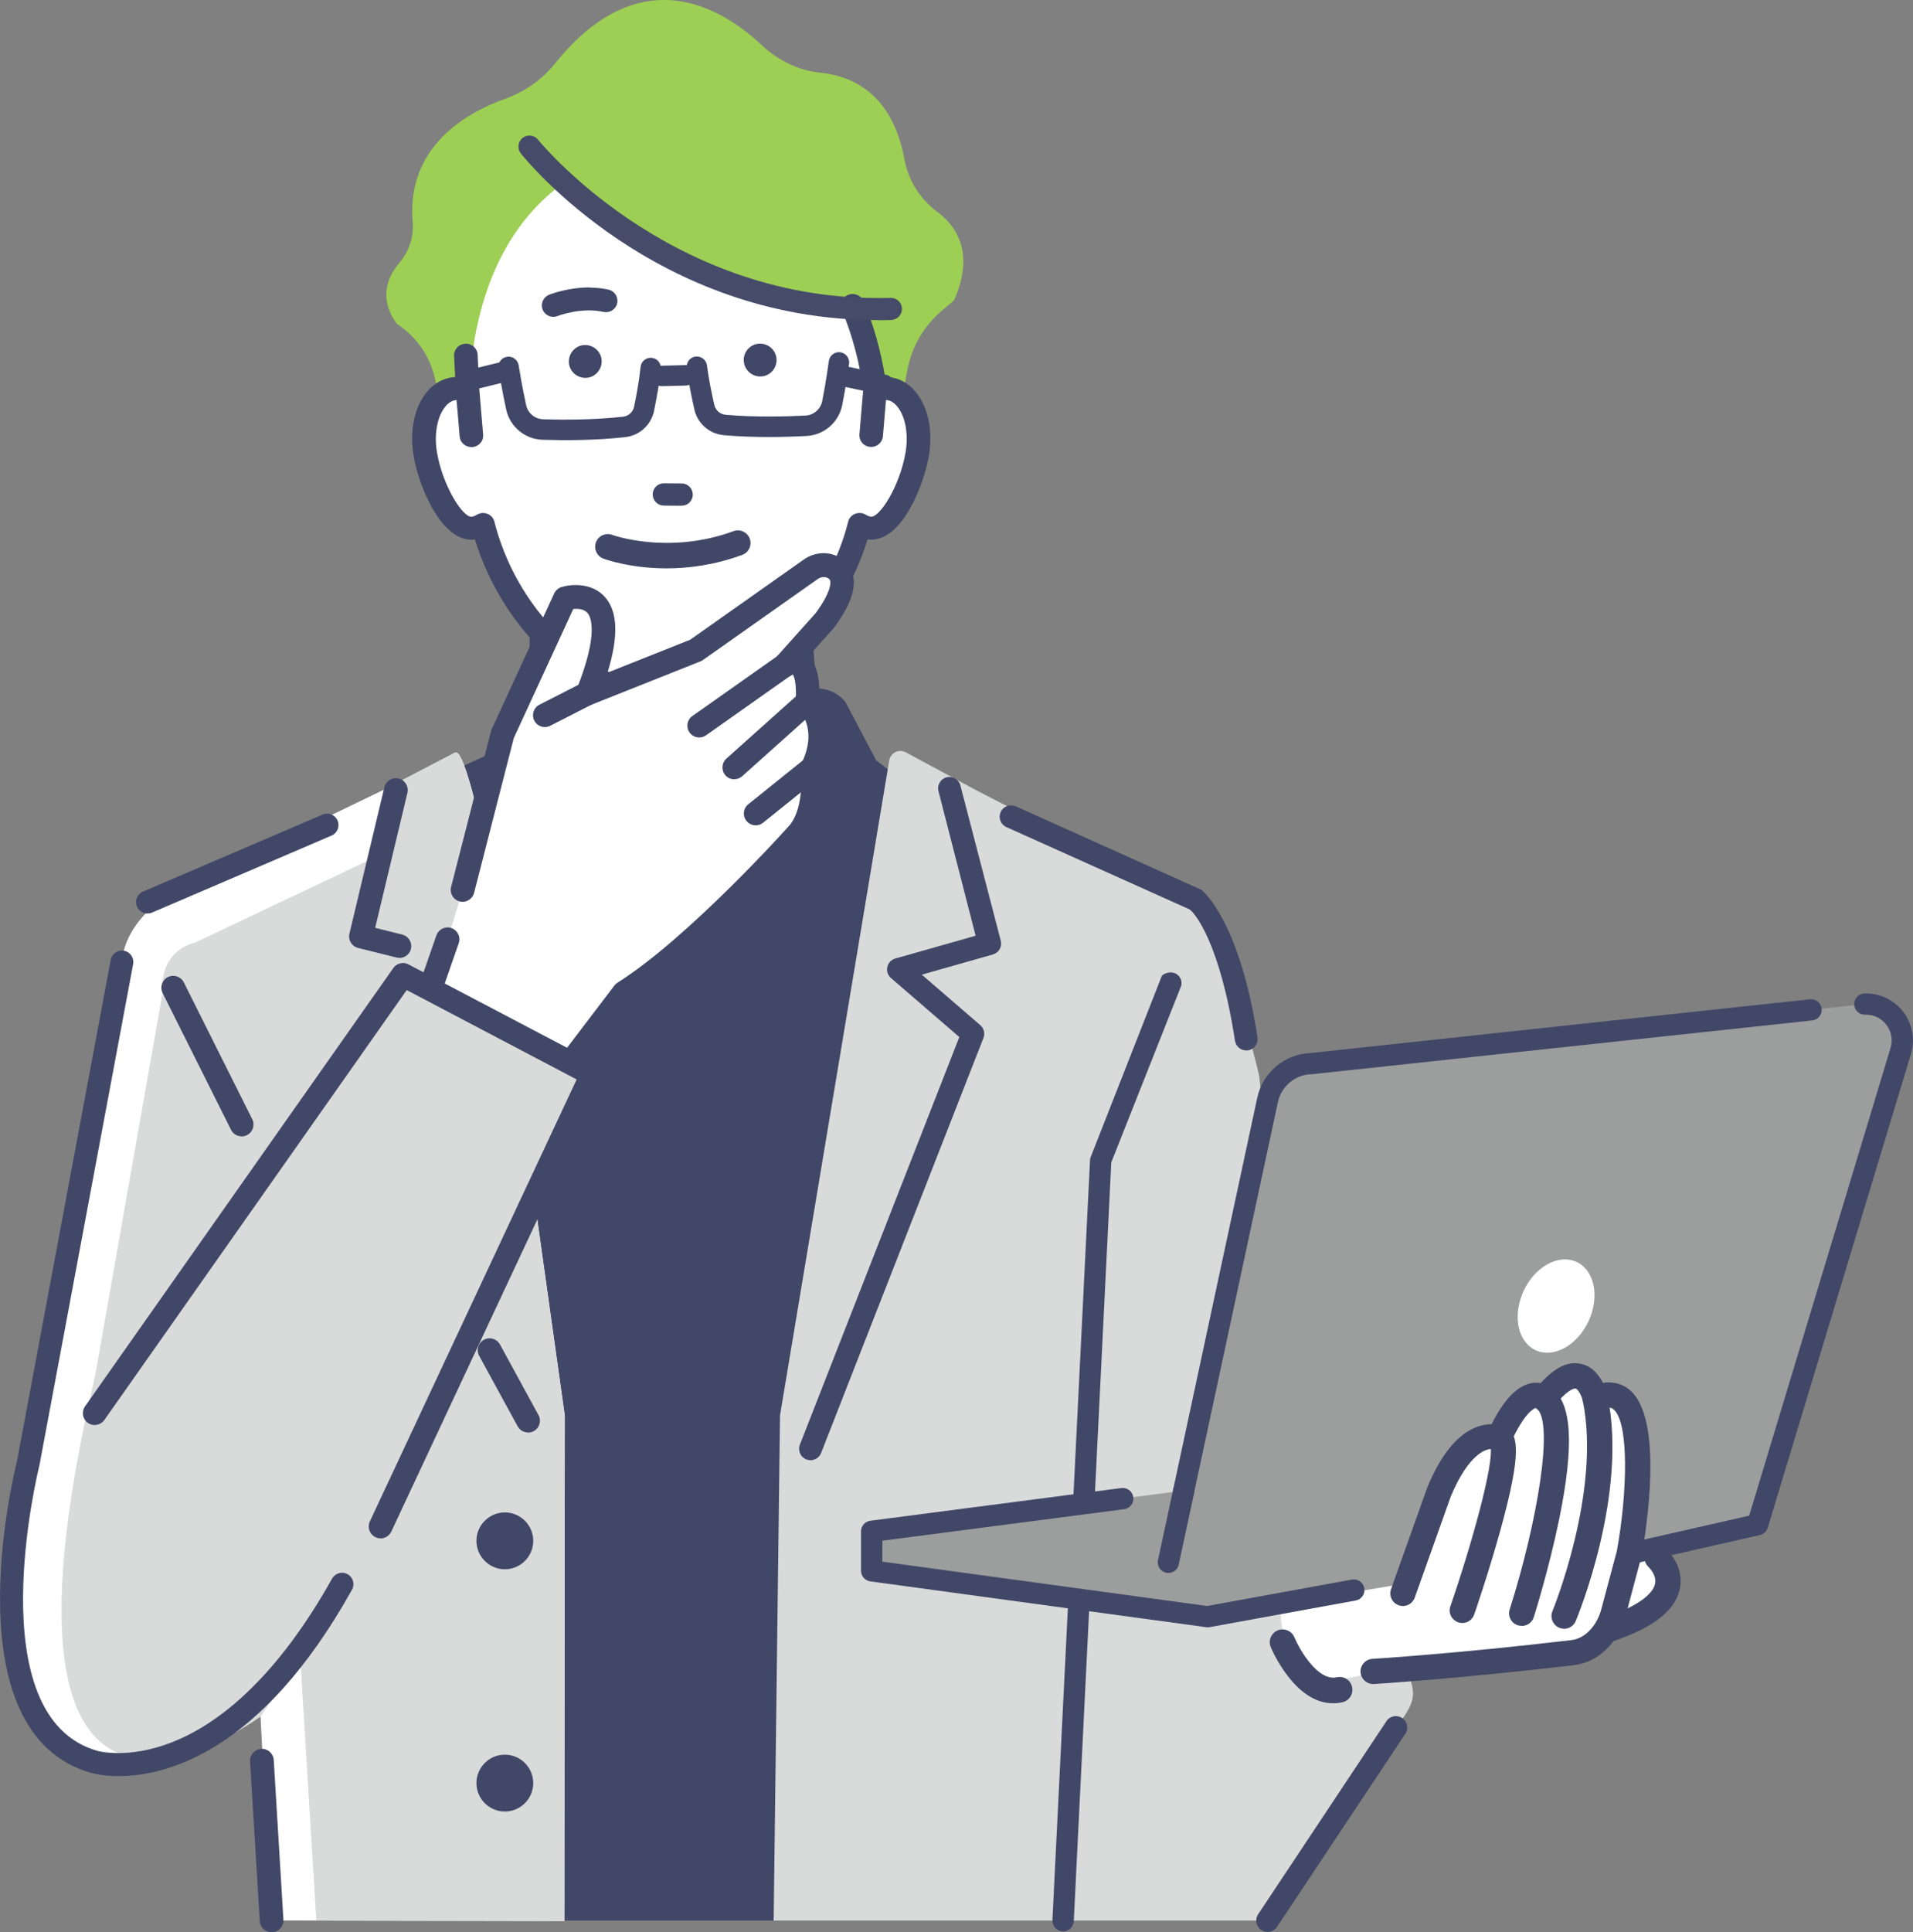 <?xml version="1.0" encoding="UTF-8"?>
<svg id="_レイヤー_2" data-name="レイヤー 2" xmlns="http://www.w3.org/2000/svg" viewBox="0 0 237.06 239.37">
  <rect x="0" y="0" width="237.06" height="239.37" fill="#808080" stroke="none"/>
  <defs>
    <style>
      .cls-1 {
        fill: #d9dada;
      }

      .cls-1, .cls-2, .cls-3, .cls-4, .cls-5, .cls-6 {
        stroke-width: 0px;
      }

      .cls-2 {
        fill: #464b6a;
      }

      .cls-3 {
        fill: #414767;
      }

      .cls-4 {
        fill: #9c9d9d;
      }

      .cls-5 {
        fill: #9dcf54;
      }

      .cls-6 {
        fill: #fff;
      }
    </style>
  </defs>
  <g id="_レイアウト" data-name="レイアウト">
    <g>
      <path class="cls-3" d="M108.57,94.19l-3.78-7.19c-1.08-1.38-2.88-2-4.58-1.57l-18.25,4.56-16.04-3.83c-1.5-.36-3.03.48-3.54,1.93l-1.88,5.39-16.69,7.55,13.51,136.89h48.08l13.11-136.09-9.93-7.63Z"/>
      <path class="cls-5" d="M116.15,26.26c-2.17-1.64-3.62-3.97-4.08-6.56-.81-4.47-3.28-9.96-10.45-10.7-2.64-.27-5.15-1.46-7.27-3.45-2.92-2.73-7.55-5.91-12.99-5.52-4.44.32-8.67,2.96-12.6,7.86-1.58,1.97-3.74,3.49-6.26,4.39-4.6,1.65-12.19,5.84-11.36,15.3.15,1.75-.45,3.57-1.66,4.99-1.41,1.67-2.62,4.32-.33,7.51l.38.28c2.17,1.52,3.7,3.77,4.32,6.35l3.67,15.4,51.54,1.69,3.38-17.97c.53-2.84,2.04-5.44,4.24-7.31l1.55-1.32.03-.07c1.41-3.18,2.18-7.65-2.11-10.9Z"/>
      <path class="cls-6" d="M100.12,86.5l-1.66-17.35h-31.19l-.38,17.92c19.29,12.05,33.23-.57,33.23-.57Z"/>
      <path class="cls-3" d="M66.89,92.04s-.02,0-.03,0c-.8-.01-1.43-.67-1.42-1.47l.38-21.44c.01-.79.66-1.42,1.44-1.42h31.19c.75,0,1.38.58,1.44,1.33l1.66,20.76c.06.8-.53,1.49-1.32,1.56-.8.06-1.49-.53-1.55-1.33l-1.55-19.43h-28.44l-.35,20.02c-.01.79-.66,1.42-1.44,1.42Z"/>
      <path class="cls-6" d="M70.49,22.18c8.18,6.9,8.18,8.2,16.78,11.65,0,0,19.51,3.55,18.38,4.02.35.81,1.2,3.74,1.88,6.39.45,1.76.81,3.38.9,4.16.59-.24,1.19-.33,1.8-.23,2.6.43,4.14,4.08,3.43,8.17-.71,4.08-3.39,9.5-5.99,9.08-.41-.07-.79-.22-1.14-.44-.91,3.69-4.17,13.21-14.42,19.24-9.43,5.27-17.82,0-17.82,0-10.25-6.03-13.51-15.55-14.42-19.24-.35.22-.73.37-1.14.44-2.6.43-5.28-5-5.99-9.08-.71-4.08.83-7.74,3.43-8.17.6-.1,1.21,0,1.8.23l.84-6.41c1.83-10.32,6.55-16.34,11.71-19.8,0,0-3.21,2.86,0,0Z"/>
      <g>
        <path class="cls-3" d="M110.42,46.97c-.31-.05-.63-.07-.94-.05-.48-3.19-1.47-6.73-2.69-9.54-.27-.61-.99-.9-1.62-.64-.63.26-.92.96-.66,1.57,1.29,2.98,2.31,6.84,2.67,10.09l-.46,5.43c-.06.66.45,1.24,1.13,1.3.03,0,.07,0,.1,0,.64,0,1.18-.48,1.23-1.1l.4-4.71c.15-.01.29-.01.43.01,1.65.27,3.05,3.12,2.42,6.78-.74,4.27-3.28,8.3-4.56,8.09-.23-.04-.46-.13-.69-.27-.34-.21-.76-.24-1.12-.1-.37.15-.64.46-.74.83-.9,3.64-4.05,12.72-13.83,18.48-8.64,4.82-16.22.23-16.57.01-9.82-5.77-12.96-14.86-13.86-18.5-.09-.38-.37-.69-.74-.83-.37-.15-.79-.11-1.13.1-.23.14-.46.23-.69.27-1.29.21-3.83-3.83-4.57-8.09-.63-3.66.77-6.51,2.41-6.78.14-.02.29-.02.43-.01l.4,4.71c.05.63.59,1.1,1.23,1.1.03,0,.07,0,.1,0,.68-.05,1.19-.63,1.13-1.3l-.47-5.53-.21-4.38c-.03-.66-.6-1.17-1.29-1.14-.68.03-1.21.59-1.18,1.26l.14,2.87c-.23,0-.46.02-.69.06-3.32.55-5.27,4.74-4.44,9.55.66,3.82,3.51,10.7,7.42,10.06.03,0,.06-.01.1-.02,1.35,4.51,5.05,13.04,14.59,18.65.24.15,4.15,2.55,9.66,2.55,2.83,0,6.08-.63,9.48-2.53,9.56-5.63,13.27-14.16,14.62-18.67.03,0,.07.01.1.02.17.03.34.04.5.04,3.64,0,6.27-6.45,6.91-10.11.83-4.81-1.12-9-4.44-9.55Z"/>
        <path class="cls-3" d="M83.25,87.99c-5.61,0-9.61-2.48-9.77-2.58-9.45-5.56-13.21-13.95-14.63-18.58-4,.55-6.91-6.39-7.58-10.26-.51-2.94-.02-5.73,1.34-7.64.85-1.2,1.99-1.95,3.29-2.17.16-.03.33-.04.5-.05l-.13-2.64c-.02-.37.11-.73.37-1.01.26-.29.63-.46,1.02-.48.8-.05,1.49.57,1.53,1.36l.21,4.38.47,5.52c.03.37-.08.74-.33,1.03-.25.3-.61.48-1.01.51-.04,0-.08,0-.12,0-.75,0-1.39-.57-1.45-1.31l-.38-4.51c-.07,0-.13,0-.19.02-.49.08-.96.42-1.36.99-.91,1.28-1.24,3.4-.87,5.53.74,4.24,3.27,8.08,4.31,7.91.2-.03.4-.11.61-.24.4-.24.89-.29,1.32-.12.44.17.76.54.87.99.89,3.61,4.01,12.63,13.75,18.36.32.2,7.83,4.74,16.35-.02,9.71-5.71,12.84-14.73,13.73-18.34.11-.45.43-.82.87-.99.43-.17.93-.13,1.32.11.21.13.41.21.61.24,1.06.18,3.57-3.68,4.31-7.91.37-2.14.04-4.26-.87-5.53-.4-.57-.87-.91-1.36-.99-.06,0-.12-.01-.19-.02l-.38,4.51c-.07.77-.77,1.37-1.58,1.3-.39-.03-.75-.21-1-.51-.24-.29-.36-.65-.33-1.03l.46-5.43c-.36-3.19-1.37-7.03-2.65-9.99-.15-.35-.15-.73-.01-1.08.15-.36.43-.64.79-.79.74-.3,1.6.04,1.91.76,1.19,2.74,2.18,6.24,2.67,9.4.26,0,.53.02.79.06h0c1.3.21,2.44.96,3.29,2.17,1.36,1.91,1.85,4.7,1.34,7.64-.56,3.22-3.13,10.29-7.13,10.29-.15,0-.3,0-.45-.03-1.42,4.64-5.19,13.03-14.66,18.61-3.04,1.7-6.27,2.56-9.59,2.56ZM59,66.35c.1,0,.19.06.22.16,1.35,4.53,5.04,12.96,14.49,18.52.17.11,4.06,2.52,9.54,2.52,3.25,0,6.4-.84,9.37-2.5,9.47-5.57,13.16-14,14.51-18.53.03-.11.14-.18.26-.16l.09.02c.16.03.33.03.47.04,3.51,0,6.09-6.46,6.69-9.92.48-2.78.01-5.51-1.26-7.31-.78-1.11-1.82-1.79-3-1.99-.29-.05-.59-.06-.89-.05-.12.01-.22-.08-.23-.19-.48-3.18-1.48-6.73-2.67-9.49-.22-.5-.81-.73-1.33-.52-.25.1-.45.3-.55.54-.1.24-.09.5,0,.73,1.3,2.99,2.33,6.89,2.69,10.16l-.46,5.48c-.02.25.06.5.22.7.18.21.42.33.7.36.03,0,.06,0,.08,0,.52,0,.96-.39,1.01-.9l.4-4.71c0-.11.1-.2.2-.2.18-.01.34-.01.49.01.61.1,1.18.51,1.66,1.17.99,1.39,1.34,3.58.94,5.87-.71,4.11-3.27,8.53-4.82,8.28-.26-.04-.51-.14-.77-.3-.28-.17-.62-.2-.93-.08-.3.12-.53.37-.6.68-.91,3.67-4.07,12.82-13.94,18.62-8.74,4.89-16.48.21-16.8.01-9.88-5.82-13.05-14.97-13.96-18.63-.08-.31-.3-.56-.6-.68-.3-.12-.65-.09-.93.08-.26.16-.51.26-.77.3-1.55.25-4.11-4.15-4.82-8.28-.4-2.29-.04-4.48.94-5.87.47-.66,1.04-1.07,1.65-1.17.15-.02.31-.03.49-.01.11,0,.2.09.2.2l.4,4.71c.04.53.54.94,1.09.9.28-.02.53-.15.7-.36.17-.2.25-.44.22-.7l-.47-5.53-.21-4.39c-.03-.55-.5-.95-1.06-.93-.28.01-.53.13-.71.33-.17.19-.26.44-.25.69l.14,2.87c0,.06-.02.12-.06.17-.04.04-.1.07-.16.07-.22,0-.44.02-.66.05-1.18.19-2.21.88-3,1.98-1.27,1.79-1.74,4.52-1.26,7.31.65,3.75,3.42,10.49,7.16,9.88l.09-.02s.03,0,.04,0Z"/>
      </g>
      <path class="cls-3" d="M65.57,54.12c-1.41-.58-2.5-1.82-2.84-3.38-.5-2.24-.94-4.97-.96-5.09-.11-.69.36-1.34,1.05-1.45.69-.11,1.34.36,1.45,1.05,0,.03.45,2.77.93,4.94.22,1,1.09,1.72,2.12,1.75,2.57.08,6.37.08,9.89-.32.68-.08,1.23-.58,1.37-1.25.28-1.34.64-3.29.8-4.91.07-.7.69-1.2,1.38-1.13.7.07,1.2.69,1.13,1.39-.17,1.73-.55,3.76-.84,5.17-.36,1.75-1.79,3.06-3.56,3.26-3.67.42-7.6.41-10.25.33-.59-.02-1.15-.14-1.67-.35Z"/>
      <path class="cls-3" d="M57.37,46.02c-.57.23-.9.86-.75,1.47.17.68.85,1.1,1.53.93l5.18-1.27c.68-.16,1.09-.85.93-1.53-.17-.68-.85-1.1-1.53-.93l-5.18,1.27c-.06.02-.12.03-.18.06Z"/>
      <path class="cls-3" d="M88.49,53.62c-1.21-.5-2.14-1.56-2.44-2.89-.32-1.4-.74-3.42-.95-5.15-.08-.69.41-1.33,1.1-1.41.69-.08,1.32.41,1.41,1.1.2,1.61.6,3.55.91,4.89.15.67.71,1.16,1.4,1.22,3.53.32,7.33.23,9.89.1,1.02-.05,1.88-.79,2.08-1.8.44-2.18.82-4.93.82-4.96.1-.69.73-1.18,1.43-1.08.69.1,1.17.74,1.08,1.43-.02.12-.4,2.85-.85,5.11-.43,2.14-2.25,3.72-4.43,3.83-2.65.14-6.57.23-10.25-.1-.42-.04-.82-.14-1.19-.29Z"/>
      <path class="cls-3" d="M103.49,45.3c-.37.15-.67.48-.76.91-.15.68.29,1.36.97,1.5l5.6,1.2c.68.15,1.35-.29,1.5-.97.15-.68-.29-1.36-.97-1.5l-5.6-1.2c-.26-.06-.51-.03-.74.07Z"/>
      <path class="cls-3" d="M81.49,47.75c-.45-.18-.77-.62-.79-1.14-.02-.7.53-1.28,1.23-1.3l3.02-.08c.7-.02,1.28.53,1.3,1.23.02.7-.53,1.28-1.23,1.3l-3.02.08c-.18,0-.35-.03-.51-.09Z"/>
      <path class="cls-2" d="M108.71,39.65c-27.45,0-43.48-19.78-44.17-20.64-.47-.59-.37-1.45.22-1.92.59-.47,1.45-.37,1.92.22.16.2,15.93,19.61,42.08,19.61.53,0,1.07,0,1.61-.02.01,0,.03,0,.04,0,.73,0,1.34.59,1.36,1.33.02.75-.57,1.38-1.32,1.41-.59.02-1.17.03-1.74.03Z"/>
      <path class="cls-6" d="M60.07,104.61s-2.43-11.91-3.65-11.39l-8.91,4.64-25.53,12.31s-6.36,3.18-6.89,9.01l-9.04,51.27c-20.06,70.47,26.23,42.18,26.23,42.18l1.36,25.28,36.29.06.06-62.59-9.93-70.76Z"/>
      <path class="cls-1" d="M60.07,104.61s-2.43-11.91-3.65-11.39l-8.91,4.64-.76,8.21-22.65,10.73s-4.37.79-3.96,6.22l-8.36,47.44c-16.29,69.52,20.51,42.18,20.51,42.18l4.92-7.23,1.99,32.51,30.73.06.06-62.59-9.93-70.76Z"/>
      <path class="cls-1" d="M173.51,205c-13.97-32.66-17.45-71.61-17.45-71.61-2.38-10.73-7.94-21.97-7.94-21.97-7.76-3.47-27.23-13.57-27.23-13.57l-8.64-4.65c-.84-.45-1.87.04-2.05.97l-13.54,81.16-.79,62.59h61.23l15.89-23.91c3-3.87,2.46-4.5.53-9.01Z"/>
      <path class="cls-3" d="M100.43,180.89c-.17,0-.34-.03-.51-.1-.72-.28-1.08-1.1-.8-1.82l19.76-50.5-8.47-7.31c-.39-.34-.57-.86-.45-1.37.11-.5.49-.91.99-1.05l9.95-2.82-4.59-17.86c-.22-.74.2-1.53.94-1.75.74-.22,1.53.2,1.75.94l5,19.23c.11.36.07.75-.11,1.08-.18.33-.49.57-.85.68l-8.81,2.5,7.25,6.26c.45.39.61,1.02.39,1.58l-20.12,51.42c-.22.55-.75.89-1.31.89Z"/>
      <path class="cls-3" d="M131.75,239.25s-.08,0-.12,0c-.73-.06-1.28-.71-1.21-1.45l4.66-94.14c0-.06.02-.11.02-.17l8.78-22.36c.04-.18.15-.34.3-.42,1.35-.75,2.46.33,2.2,1.4l-8.67,21.89-4.65,94.05c-.06.69-.64,1.22-1.33,1.22Z"/>
      <path class="cls-3" d="M66.08,190.88c0,1.94-1.58,3.52-3.52,3.52s-3.52-1.58-3.52-3.52,1.58-3.52,3.52-3.52,3.52,1.58,3.52,3.52Z"/>
      <path class="cls-3" d="M66.08,220.89c0,1.94-1.58,3.52-3.52,3.52s-3.52-1.58-3.52-3.52,1.58-3.52,3.52-3.52,3.52,1.58,3.52,3.52Z"/>
      <g>
        <path class="cls-3" d="M92.17,44.62c0,1.12.93,2.02,2.05,2.02,1.12,0,2.02-.93,2.01-2.05,0-1.12-.92-2.02-2.05-2.02-1.12,0-2.03.93-2.02,2.05Z"/>
        <path class="cls-3" d="M70.49,44.79c0,1.12.93,2.02,2.05,2.02,1.12,0,2.02-.93,2.02-2.05,0-1.12-.93-2.02-2.05-2.02-1.12,0-2.02.93-2.02,2.05Z"/>
      </g>
      <g>
        <path class="cls-3" d="M82.25,62.46c-.67,0-1.21-.55-1.2-1.22,0-.67.55-1.21,1.22-1.2l2.21.02c.67,0,1.21.55,1.2,1.22,0,.67-.55,1.21-1.22,1.2l-2.21-.02Z"/>
        <path class="cls-3" d="M84.46,62.65l-2.21-.02h0c-.37,0-.71-.15-.97-.41-.26-.26-.4-.61-.4-.98,0-.37.15-.71.41-.97.26-.26.61-.4.98-.4l2.21.02c.37,0,.71.15.97.41.26.26.4.61.4.98,0,.37-.15.71-.41.97-.13.13-.28.23-.45.29-.17.07-.35.1-.53.1ZM81.52,60.51c-.2.2-.31.46-.31.73,0,.28.1.54.3.74.2.2.46.31.73.31l2.21.02c.28,0,.54-.1.74-.3.2-.2.31-.46.31-.73,0-.28-.1-.54-.3-.74-.2-.2-.46-.31-.73-.31l-2.21-.02c-.14,0-.28.03-.4.08-.12.05-.24.13-.34.22ZM82.24,62.47h0s0,0,0,0Z"/>
      </g>
      <path class="cls-3" d="M73.12,35.63c.74,0,1.51.08,2.29.25.76.17,1.24.93,1.07,1.69-.17.76-.92,1.24-1.69,1.07-2.79-.62-5.67.5-5.7.51-.72.29-1.55-.06-1.84-.79-.29-.72.06-1.54.78-1.84.12-.05,2.35-.93,5.08-.91Z"/>
      <g>
        <g>
          <path class="cls-6" d="M103.38,70.36c-.9-.55-2.05-.45-2.91.16l-14.22,10.03-13.42,5.34c5.7-14.34-2.8-11.77-2.8-11.77l-7.74,16.81-4.95,19.31-1.87,6.13-4.67,13.4,12.34,11.83,14.17-18.63c9.05-5.69,21.54-19.66,21.54-19.66,2.5-2.79,1.81-8.15,1.81-8.15,2.51-5.21-.6-8.17-.6-8.17.37-6.79-2.85-4.52-2.85-4.52l5-5.59c3.01-4.09,2.32-5.79,1.17-6.49Z"/>
          <path class="cls-3" d="M63.13,143.05c-.38,0-.74-.15-1.01-.41l-12.34-11.83c-.41-.4-.56-1-.37-1.54l4.67-13.4c.27-.76,1.1-1.17,1.87-.9.76.27,1.17,1.1.9,1.87l-4.36,12.51,10.48,10.04,13.18-17.32c.11-.14.24-.26.39-.35,8.77-5.52,21.11-19.26,21.23-19.4,1.68-1.88,1.62-5.68,1.45-6.99-.04-.28.01-.57.13-.82,2.02-4.2-.27-6.44-.29-6.47-.31-.3-.48-.71-.45-1.14.13-2.34-.22-3.12-.35-3.33-.07.02-.15.06-.21.1-.61.43-1.43.33-1.93-.23-.5-.56-.48-1.4.01-1.96l4.95-5.53c1.89-2.58,1.86-3.69,1.81-3.96-.03-.14-.08-.24-.27-.36-.37-.23-.89-.18-1.3.11l-14.22,10.03c-.09.07-.2.12-.3.16l-13.42,5.34c-.54.22-1.17.09-1.58-.33-.41-.41-.54-1.04-.33-1.58,2.8-7.03,1.71-9.01,1.31-9.45-.44-.49-1.21-.52-1.74-.47l-7.37,15.99-4.92,19.18c-.2.78-1,1.26-1.79,1.06-.78-.2-1.26-1-1.06-1.79l4.95-19.31c.02-.09.05-.17.09-.25l7.74-16.81c.18-.38.51-.67.91-.79,1.23-.37,3.74-.54,5.33,1.19,1.64,1.79,1.76,4.89.36,9.42l10.25-4.08,14.07-9.93c1.38-.97,3.16-1.06,4.53-.21.86.53,1.42,1.32,1.61,2.29.32,1.66-.45,3.72-2.36,6.32-.03.04-.06.07-.09.11l-3.13,3.5c1.26,1.14,1.43,3.32,1.37,5.13.92,1.21,2.66,4.33.61,8.94.12,1.45.27,6.1-2.22,8.88-.51.57-12.54,13.96-21.63,19.78l-14.01,18.42c-.25.33-.64.54-1.05.57-.04,0-.08,0-.11,0Z"/>
        </g>
        <path class="cls-3" d="M86.65,91.36c-.46,0-.91-.22-1.2-.62-.47-.66-.31-1.58.35-2.04l10.56-7.45c.66-.47,1.58-.31,2.04.35.47.66.31,1.58-.35,2.04l-10.56,7.45c-.26.18-.55.27-.84.27Z"/>
        <path class="cls-3" d="M90.99,96.54c-.4,0-.8-.16-1.09-.49-.54-.6-.49-1.53.11-2.07l9.06-8.11c.6-.54,1.53-.49,2.07.11.54.6.49,1.53-.11,2.07l-9.06,8.11c-.28.25-.63.37-.98.37Z"/>
        <path class="cls-3" d="M93.64,102.24c-.43,0-.85-.19-1.14-.55-.51-.63-.41-1.55.23-2.06l7.02-5.64c.63-.51,1.55-.41,2.06.23.51.63.41,1.55-.23,2.06l-7.02,5.64c-.27.22-.59.32-.92.32Z"/>
        <path class="cls-3" d="M67.52,90.07c-.53,0-1.05-.29-1.31-.8-.37-.72-.08-1.6.64-1.97l5.31-2.71c.72-.37,1.61-.08,1.97.64.37.72.08,1.6-.64,1.97l-5.31,2.71c-.21.11-.44.16-.67.16Z"/>
      </g>
      <g>
        <polygon class="cls-1" points="49.94 120.76 11.73 175.07 47.16 189.11 73.38 133.08 49.94 120.76"/>
        <path class="cls-3" d="M47.16,190.57c-.21,0-.42-.04-.62-.14-.73-.34-1.05-1.22-.71-1.95l25.63-54.76-21.06-11.07-37.47,53.26c-.47.66-1.38.82-2.04.36-.66-.47-.82-1.38-.36-2.04l38.21-54.31c.42-.6,1.23-.8,1.88-.45l23.44,12.32c.69.36.98,1.21.65,1.92l-26.22,56.02c-.25.53-.78.85-1.33.85Z"/>
      </g>
      <path class="cls-3" d="M49.5,118.66c-.12,0-.24-.01-.36-.04l-4.77-1.19c-.78-.2-1.26-.98-1.07-1.76l4.33-18.14c.19-.79.98-1.27,1.77-1.09.79.19,1.27.98,1.09,1.77l-4,16.73,3.36.84c.79.2,1.26.99,1.07,1.78-.17.67-.76,1.11-1.42,1.11Z"/>
      <path class="cls-3" d="M14.74,220.03c-2,0-3.24-.35-3.42-.4-17.4-4.89-9.68-36.78-9.2-38.69l11.6-62.03c.14-.77.88-1.27,1.65-1.13.77.14,1.27.88,1.13,1.65l-11.61,62.07s-.01.06-.02.09c-.08.31-7.7,31.12,7.24,35.32.05.01,3.74,1.03,9.08-1.03,9.08-3.5,15.87-12.98,19.96-20.32.38-.68,1.24-.93,1.92-.55.68.38.93,1.24.55,1.92-11.31,20.29-23.19,23.09-28.89,23.09Z"/>
      <path class="cls-3" d="M65.44,177.46c-.52,0-1.02-.28-1.29-.76l-4.77-8.74c-.39-.71-.13-1.6.59-1.99.71-.39,1.6-.13,1.99.59l4.77,8.74c.39.71.13,1.6-.59,1.99-.22.12-.46.18-.7.18Z"/>
      <path class="cls-3" d="M33.65,239.37c-.76,0-1.4-.59-1.46-1.36l-1.2-19.79c-.06-.81.55-1.51,1.36-1.57.8-.06,1.51.55,1.57,1.36l1.2,19.79c.06.81-.55,1.51-1.36,1.57-.04,0-.07,0-.11,0Z"/>
      <path class="cls-3" d="M29.94,140.77c-.54,0-1.06-.3-1.31-.81l-8.48-16.95c-.36-.72-.07-1.61.66-1.97.72-.36,1.61-.07,1.97.66l8.48,16.95c.36.72.07,1.61-.66,1.97-.21.11-.43.16-.66.16Z"/>
      <path class="cls-3" d="M18.28,113.17c-.55,0-1.07-.32-1.3-.86-.31-.72.02-1.55.74-1.86l22.25-9.54c.72-.31,1.55.02,1.86.74.31.72-.02,1.55-.74,1.86l-22.25,9.54c-.18.08-.37.11-.56.11Z"/>
      <path class="cls-3" d="M154.44,130.13c-.69,0-1.29-.5-1.4-1.2-1.88-12.23-5.01-15.85-5.62-16.27l-22.73-10.21c-.71-.33-1.01-1.18-.67-1.88.33-.71,1.18-1,1.88-.67l22.82,10.26s.09.05.14.07c.3.19,4.78,4.02,6.97,18.28.12.77-.41,1.49-1.18,1.61-.07.01-.15.02-.22.02Z"/>
      <g>
        <g>
          <g>
            <path class="cls-6" d="M205.36,192.98s6.03,5.43-7.54,9.35l-.3-8.75s7.54-5.73,7.84-.6Z"/>
            <path class="cls-3" d="M197.82,202.58c-.05,0-.1-.02-.15-.05-.06-.04-.1-.12-.1-.19l-.3-8.75c0-.08.03-.16.1-.21.2-.15,4.81-3.62,7.06-2.59.7.32,1.09,1.02,1.17,2.07.34.34,1.7,1.83,1.26,3.76-.55,2.38-3.56,4.38-8.97,5.94-.02,0-.05,0-.07,0ZM197.77,193.7l.29,8.3c6.25-1.86,7.98-4,8.32-5.48.43-1.88-1.16-3.34-1.18-3.36-.05-.04-.08-.1-.08-.17-.05-.91-.35-1.5-.89-1.75-1.81-.84-5.77,1.96-6.45,2.46Z"/>
          </g>
          <g>
            <path class="cls-3" d="M197.82,203.65c-.27,0-.55-.09-.77-.25-.33-.24-.53-.61-.54-1.02l-.3-8.75c-.01-.43.18-.83.52-1.09.05-.04,1.27-.96,2.78-1.76,2.32-1.23,4.07-1.54,5.37-.95.69.32,1.52,1.02,1.75,2.58.63.73,1.75,2.39,1.28,4.47-.65,2.82-3.83,5.02-9.72,6.73-.12.03-.24.05-.37.05ZM198.86,194.23l.22,6.32c4.93-1.67,6.05-3.37,6.26-4.28.29-1.25-.84-2.31-.85-2.32-.26-.23-.41-.56-.43-.9-.02-.36-.1-.76-.27-.84-.74-.34-3.07.74-4.92,2.02Z"/>
            <path class="cls-3" d="M197.82,203.89c-.33,0-.65-.1-.92-.3-.39-.28-.63-.73-.64-1.21l-.3-8.75c-.02-.51.21-.99.62-1.3.14-.1,1.34-1,2.81-1.79,2.39-1.27,4.22-1.58,5.59-.95.72.33,1.62,1.06,1.88,2.7.71.84,1.77,2.52,1.28,4.63-.67,2.92-3.91,5.18-9.89,6.91-.14.04-.29.06-.43.06ZM203.44,189.77c-1.04,0-2.3.4-3.82,1.21-1.44.77-2.61,1.64-2.74,1.74-.28.21-.43.54-.42.89l.3,8.75c.01.33.17.63.44.83.27.19.61.25.92.16,5.8-1.67,8.92-3.81,9.54-6.54.45-1.94-.57-3.5-1.22-4.25-.03-.04-.05-.08-.06-.12-.22-1.46-1-2.11-1.61-2.39-.39-.18-.84-.27-1.33-.27ZM199.07,200.81s-.1-.02-.14-.04c-.06-.04-.1-.12-.11-.2l-.22-6.32c0-.08.04-.16.11-.21,1.48-1.03,4.19-2.49,5.16-2.04.3.14.39.65.42,1.05.02.28.14.54.35.73.05.05,1.25,1.18.93,2.56-.26,1.13-1.58,2.82-6.42,4.46-.03,0-.05.01-.08.01ZM199.11,194.36l.2,5.86c4.59-1.61,5.6-3.19,5.78-3.99.25-1.1-.77-2.08-.78-2.09-.3-.27-.49-.65-.51-1.07-.02-.4-.11-.61-.15-.64-.56-.25-2.66.65-4.55,1.93Z"/>
          </g>
        </g>
        <path class="cls-6" d="M160.98,190.14s-7.16,14.47,3.9,18.19l16.62-3.41s2.11-23.23-20.52-14.78Z"/>
        <g>
          <path class="cls-4" d="M162.49,131.76l68.6-7.38c3.1-.1,5.36,2.89,4.44,5.84l-17.73,58.65-68.2,11.39-41.58-5.67v-4.9l38.68-5.04,10.39-48.39c.55-2.56,2.78-4.42,5.4-4.5Z"/>
          <g>
            <path class="cls-3" d="M146.7,185.97c-.09,0-.18,0-.28-.03-.71-.15-1.16-.85-1.01-1.56l10.39-48.39c.68-3.14,3.39-5.41,6.59-5.54l61.9-6.66c.72-.08,1.37.45,1.45,1.17.08.72-.45,1.37-1.17,1.45l-61.95,6.66s-.07,0-.1,0c-2.02.06-3.73,1.49-4.16,3.46l-10.39,48.39c-.13.62-.68,1.04-1.29,1.04Z"/>
            <path class="cls-3" d="M224.44,124.03s-.08,0-.12,0l-61.9,6.66c-3.11.12-5.72,2.32-6.38,5.34l-10.39,48.39c-.12.58.24,1.15.82,1.27.57.12,1.15-.26,1.27-.82l10.39-48.39c.45-2.09,2.26-3.59,4.39-3.66h.08s61.95-6.67,61.95-6.67c.28-.03.54-.17.72-.39.18-.22.26-.5.23-.78-.03-.29-.17-.54-.4-.72-.19-.15-.42-.23-.66-.23Z"/>
          </g>
          <g>
            <path class="cls-3" d="M149.6,201.58c-.06,0-.12,0-.18-.01l-41.58-5.67c-.65-.09-1.14-.65-1.14-1.3v-4.9c0-.66.49-1.22,1.15-1.31l31.11-4.05c.72-.09,1.38.41,1.48,1.14.09.72-.41,1.38-1.14,1.48l-29.96,3.9v2.6l40.24,5.49,17.95-3.27c.71-.13,1.4.34,1.53,1.06.13.72-.34,1.4-1.06,1.53l-18.15,3.31c-.08.01-.16.02-.24.02Z"/>
            <path class="cls-3" d="M139.13,184.57s-.09,0-.14,0l-31.11,4.05c-.53.07-.93.52-.93,1.06v4.9c0,.53.4.99.92,1.06l41.58,5.67c.11.02.22.01.34,0l18.15-3.31c.28-.05.53-.21.69-.44s.22-.52.17-.8c-.05-.28-.21-.53-.44-.69-.23-.16-.52-.22-.8-.17l-17.95,3.27s-.05,0-.08,0l-40.23-5.49c-.12-.02-.21-.12-.21-.24v-2.6c0-.12.09-.23.22-.25l29.96-3.9c.58-.08,1-.61.92-1.2-.04-.28-.18-.54-.41-.71-.19-.15-.41-.22-.65-.22Z"/>
          </g>
          <g>
            <path class="cls-3" d="M201.87,193.81c-.6,0-1.14-.41-1.28-1.02-.16-.71.28-1.41.99-1.58l15.18-3.45,17.51-57.91c.31-1.01.13-2.06-.5-2.89-.63-.83-1.59-1.29-2.64-1.26-.73.03-1.33-.55-1.36-1.27-.02-.73.55-1.33,1.27-1.36,1.9-.06,3.66.78,4.82,2.29,1.15,1.52,1.49,3.43.93,5.26l-17.73,58.64c-.14.45-.51.8-.97.9l-15.92,3.62c-.1.02-.2.03-.29.03Z"/>
            <path class="cls-3" d="M231.22,125.45c1.09,0,2.09.49,2.75,1.36.68.9.88,2.03.54,3.11l-17.51,57.91c-.03.09-.1.15-.18.17l-15.18,3.45c-.57.13-.94.71-.81,1.28.13.57.71.93,1.28.81l15.92-3.62c.37-.08.67-.37.79-.73l17.73-58.64c.54-1.75.22-3.58-.89-5.03-1.11-1.46-2.77-2.27-4.61-2.2-.59.02-1.05.51-1.03,1.1,0,.29.13.56.34.76.21.19.47.28.75.28.03,0,.07,0,.1,0Z"/>
          </g>
          <g>
            <path class="cls-6" d="M197.67,173.23s-1.36-6.26-6.3,0c0,0-2.3-2.37-5.6,4.9,0,0-3.92-1.74-7.42,6.67l-4.49,12.6-3.69,9.66s10.06-.6,24.72-2.33c2.51-.3,4.39-2.49,5.04-4.93l1.95-7.31s4.22-22.98-4.2-19.26Z"/>
            <g>
              <path class="cls-3" d="M170.16,208.37c-.69,0-1.27-.54-1.31-1.24-.04-.73.51-1.35,1.23-1.39.1,0,10.19-.62,24.65-2.32,2.04-.24,3.44-2.16,3.92-3.96l1.94-7.26c1.16-6.34,1.76-16.03-.53-17.83-.17-.13-.62-.49-1.86.06-.36.16-.78.15-1.13-.03-.35-.18-.61-.51-.69-.89-.14-.64-.62-1.63-1.08-1.74-.43-.1-1.45.44-2.9,2.27-.26.33-.58.6-1.01.59-.4-.01-.71-.13-.94-.44-.04-.01-.11-.02-.21,0-.33.09-1.55.68-3.28,4.48-.15.33-.39.61-.73.72-.34.11-.67.11-.98-.06-.99-.33-3.41.5-5.68,5.93l-4.47,12.56c-.24.69-1,1.04-1.68.8-.69-.24-1.04-1-.8-1.68l4.49-12.6s.02-.04.02-.06c1.63-3.91,3.61-6.35,5.88-7.25.77-.31,1.45-.38,2-.37,1.55-3.12,3.14-4.79,4.85-5.08.42-.07.81-.05,1.15.03,1.75-1.97,3.36-2.76,4.89-2.41,1.36.31,2.15,1.44,2.59,2.38,1.49-.29,2.54.19,3.21.72,4.34,3.43,1.99,17.61,1.47,20.42,0,.03-.01.07-.02.1l-1.95,7.31c-.85,3.2-3.33,5.57-6.16,5.9-14.54,1.71-24.7,2.33-24.8,2.33-.03,0-.05,0-.08,0Z"/>
              <path class="cls-3" d="M170.16,208.62c-.82,0-1.51-.65-1.56-1.47-.05-.86.61-1.6,1.47-1.65.1,0,10.25-.63,24.64-2.32,1.93-.23,3.25-2.06,3.71-3.78l1.94-7.26c1.32-7.23,1.53-16.02-.44-17.57-.14-.11-.5-.4-1.61.09-.43.19-.92.18-1.34-.04-.42-.21-.72-.6-.82-1.06-.16-.7-.61-1.48-.9-1.55-.23-.05-1.13.25-2.65,2.18-.37.47-.76.69-1.21.68-.46-.02-.8-.16-1.06-.45,0,0-.02,0-.02,0-.22.06-1.39.55-3.12,4.35-.19.43-.5.73-.88.85-.42.14-.81.12-1.18-.07-.86-.28-3.14.55-5.34,5.81l-4.47,12.55c-.14.39-.43.71-.8.89-.38.18-.8.2-1.19.06-.39-.14-.71-.42-.89-.8-.18-.38-.2-.8-.06-1.19l4.49-12.6s.02-.06.03-.08c1.65-3.96,3.67-6.45,6.01-7.38.64-.25,1.29-.38,1.94-.39,1.57-3.11,3.19-4.77,4.96-5.08.37-.06.74-.07,1.11,0,1.78-1.97,3.43-2.75,5.04-2.38,1.38.32,2.21,1.42,2.68,2.35,1.51-.24,2.58.3,3.22.8,4.46,3.52,2.08,17.83,1.56,20.66,0,.04-.02.08-.03.12l-1.95,7.31c-.88,3.29-3.44,5.74-6.37,6.08-14.47,1.7-24.71,2.33-24.81,2.34h-.09ZM199.36,173.89c.42,0,.68.15.86.29,2.49,1.97,1.7,12.13.62,18.07l-1.94,7.28c-.5,1.88-1.97,3.89-4.13,4.14-14.4,1.69-24.56,2.32-24.66,2.32-.59.03-1.04.54-1,1.13.03.56.5,1,1.07,1h.07c.1,0,10.33-.64,24.78-2.34,2.73-.32,5.12-2.62,5.95-5.72l1.95-7.31s.01-.05.02-.08c.51-2.78,2.85-16.83-1.38-20.18-.84-.67-1.86-.89-3.01-.67-.11.02-.22-.04-.27-.14-.4-.86-1.15-1.95-2.42-2.25-1.44-.33-2.96.43-4.65,2.33-.06.07-.15.1-.24.08-.34-.08-.7-.09-1.06-.02-1.63.28-3.16,1.9-4.67,4.95-.04.09-.15.13-.23.14-.63-.01-1.27.1-1.9.35-2.21.88-4.14,3.28-5.74,7.12l-4.51,12.65c-.1.27-.08.56.04.82.12.26.34.45.61.55.27.1.56.08.82-.04.26-.12.45-.34.55-.61l4.47-12.56c2.29-5.48,4.75-6.42,5.92-6.1.05,0,.1.02.14.06.25.11.49.11.75.02.25-.09.45-.28.59-.59,1.72-3.79,2.98-4.49,3.44-4.62.05-.01.09-.02.13-.03.04-.02.08-.03.12-.03h0c.11,0,.2.07.23.16.17.21.39.31.73.32.28.02.53-.14.81-.49,1.29-1.63,2.47-2.52,3.15-2.36.67.15,1.14,1.36,1.27,1.92.07.32.27.58.56.73.29.15.62.15.92.03.53-.23.94-.32,1.25-.32Z"/>
            </g>
          </g>
          <g>
            <path class="cls-3" d="M181.21,200.81c-.14,0-.29-.02-.43-.07-.69-.24-1.05-.99-.81-1.67,2.83-8.2,5.48-17.98,4.97-19.91-.45-.36-.62-.99-.38-1.54.29-.67,1.06-.98,1.73-.69,1.64.7,2.07,3-.61,12.64-1.44,5.19-3.2,10.31-3.22,10.37-.19.55-.7.89-1.24.89Z"/>
            <path class="cls-3" d="M181.21,201.06c-.17,0-.35-.03-.51-.09-.39-.14-.71-.42-.9-.79-.18-.38-.21-.8-.07-1.19,2.74-7.95,5.39-17.65,4.98-19.7-.49-.44-.65-1.16-.39-1.77.16-.38.47-.68.86-.84.39-.16.81-.15,1.2.02,1.81.77,2.27,3.06-.47,12.93-1.45,5.24-3.21,10.34-3.23,10.38-.22.63-.81,1.05-1.48,1.05ZM185.76,177.06c-.13,0-.27.03-.4.08-.27.11-.47.31-.59.57-.19.44-.06.95.31,1.25.04.03.07.08.08.13.53,2-2.12,11.76-4.97,20.06-.09.27-.08.56.05.82.12.26.34.45.61.54.55.19,1.17-.12,1.36-.66.02-.05,1.79-5.19,3.22-10.35,2.61-9.43,2.22-11.71.75-12.34-.14-.06-.28-.09-.42-.09Z"/>
          </g>
          <g>
            <path class="cls-3" d="M188.57,201.16c-.13,0-.27-.02-.4-.06-.69-.22-1.08-.96-.86-1.65,3.4-10.69,5.61-23.36,3.25-25.18-.58-.44-.68-1.27-.24-1.85.44-.58,1.27-.68,1.85-.24,2.39,1.84,2.64,6.9.79,15.93-1.27,6.21-3.13,12.07-3.14,12.13-.18.56-.7.92-1.25.92Z"/>
            <path class="cls-3" d="M188.57,201.41c-.16,0-.32-.03-.48-.07-.4-.13-.72-.4-.91-.77-.19-.37-.23-.79-.1-1.19,3.39-10.66,5.54-23.21,3.34-24.9-.68-.52-.81-1.51-.29-2.19.26-.33.62-.54,1.04-.6.41-.05.82.06,1.16.31,2.47,1.9,2.75,7.04.89,16.17-1.27,6.2-3.13,12.1-3.15,12.16-.21.65-.81,1.09-1.49,1.09ZM191.37,172.16s-.09,0-.14,0c-.28.04-.53.18-.71.41-.36.47-.27,1.14.2,1.5,2.73,2.1-.21,16.14-3.17,25.45-.09.27-.06.56.07.82.13.25.35.44.62.53.55.18,1.17-.14,1.34-.69.02-.06,1.88-5.94,3.14-12.11,1.82-8.93,1.6-13.91-.7-15.68-.19-.15-.41-.22-.65-.22Z"/>
          </g>
          <g>
            <path class="cls-3" d="M193.82,201.51c-.17,0-.34-.03-.51-.1-.67-.28-.99-1.05-.71-1.72.06-.15,6.12-14.83,3.78-26.19-.15-.71.31-1.41,1.02-1.55.71-.15,1.41.31,1.55,1.02,2.5,12.17-3.66,27.11-3.93,27.74-.21.5-.7.81-1.21.81Z"/>
            <path class="cls-3" d="M193.82,201.76c-.21,0-.41-.04-.6-.12-.79-.33-1.17-1.25-.84-2.05.06-.15,6.07-14.86,3.76-26.05-.08-.41,0-.83.23-1.17.23-.35.58-.59.99-.67.85-.17,1.67.37,1.85,1.22,2.52,12.24-3.68,27.25-3.94,27.89-.24.58-.81.96-1.44.96ZM197.67,172.16c-.07,0-.14,0-.21.02-.28.06-.52.22-.68.46-.16.24-.21.52-.15.8,2.37,11.52-3.73,26.19-3.79,26.34-.23.54.03,1.17.57,1.4.53.22,1.18-.04,1.4-.57.26-.63,6.4-15.5,3.91-27.6-.1-.5-.55-.85-1.05-.85Z"/>
          </g>
          <g>
            <path class="cls-3" d="M144.79,194.86c-.09,0-.18,0-.28-.03-.71-.15-1.16-.85-1.01-1.56l1.91-8.89c.15-.71.85-1.16,1.56-1.01.71.15,1.16.85,1.01,1.56l-1.91,8.89c-.13.62-.68,1.04-1.29,1.04Z"/>
            <path class="cls-3" d="M146.69,183.58c-.2,0-.4.06-.58.17-.24.16-.4.39-.46.67l-1.91,8.89c-.12.58.24,1.15.82,1.27.57.12,1.15-.26,1.27-.82l1.91-8.89c.06-.28,0-.56-.15-.8-.15-.24-.39-.41-.67-.46-.08-.02-.15-.02-.23-.02Z"/>
          </g>
        </g>
        <path class="cls-6" d="M197.42,161.99c-.69,3.19-3.31,5.69-5.85,5.58-2.54-.11-4.03-2.78-3.33-5.97.69-3.19,3.31-5.69,5.85-5.58,2.54.11,4.03,2.78,3.33,5.97Z"/>
      </g>
      <path class="cls-3" d="M165.18,211c-4.77,0-7.58-6.66-7.71-6.96-.33-.81.05-1.73.86-2.07.81-.33,1.73.05,2.07.86.61,1.46,2.89,5.48,5.26,4.95.86-.19,1.7.34,1.89,1.2.19.85-.34,1.7-1.19,1.89-.4.09-.8.13-1.18.13Z"/>
      <path class="cls-3" d="M157.09,239.33c-.3,0-.61-.1-.87-.3-.62-.48-.73-1.37-.25-1.98l15.89-23.91c.48-.62,1.37-.73,1.98-.25.62.48.73,1.37.25,1.98l-15.89,23.91c-.28.36-.7.55-1.12.55Z"/>
      <path class="cls-3" d="M82.62,70.41c-4.55,0-7.65-1.13-7.85-1.21-.81-.3-1.22-1.21-.92-2.02.3-.81,1.21-1.22,2.01-.92h0c.07.03,6.98,2.5,15.04-.46.81-.3,1.71.12,2.01.93.3.81-.12,1.71-.93,2.01-3.43,1.26-6.65,1.67-9.36,1.67Z"/>
    </g>
  </g>
</svg>